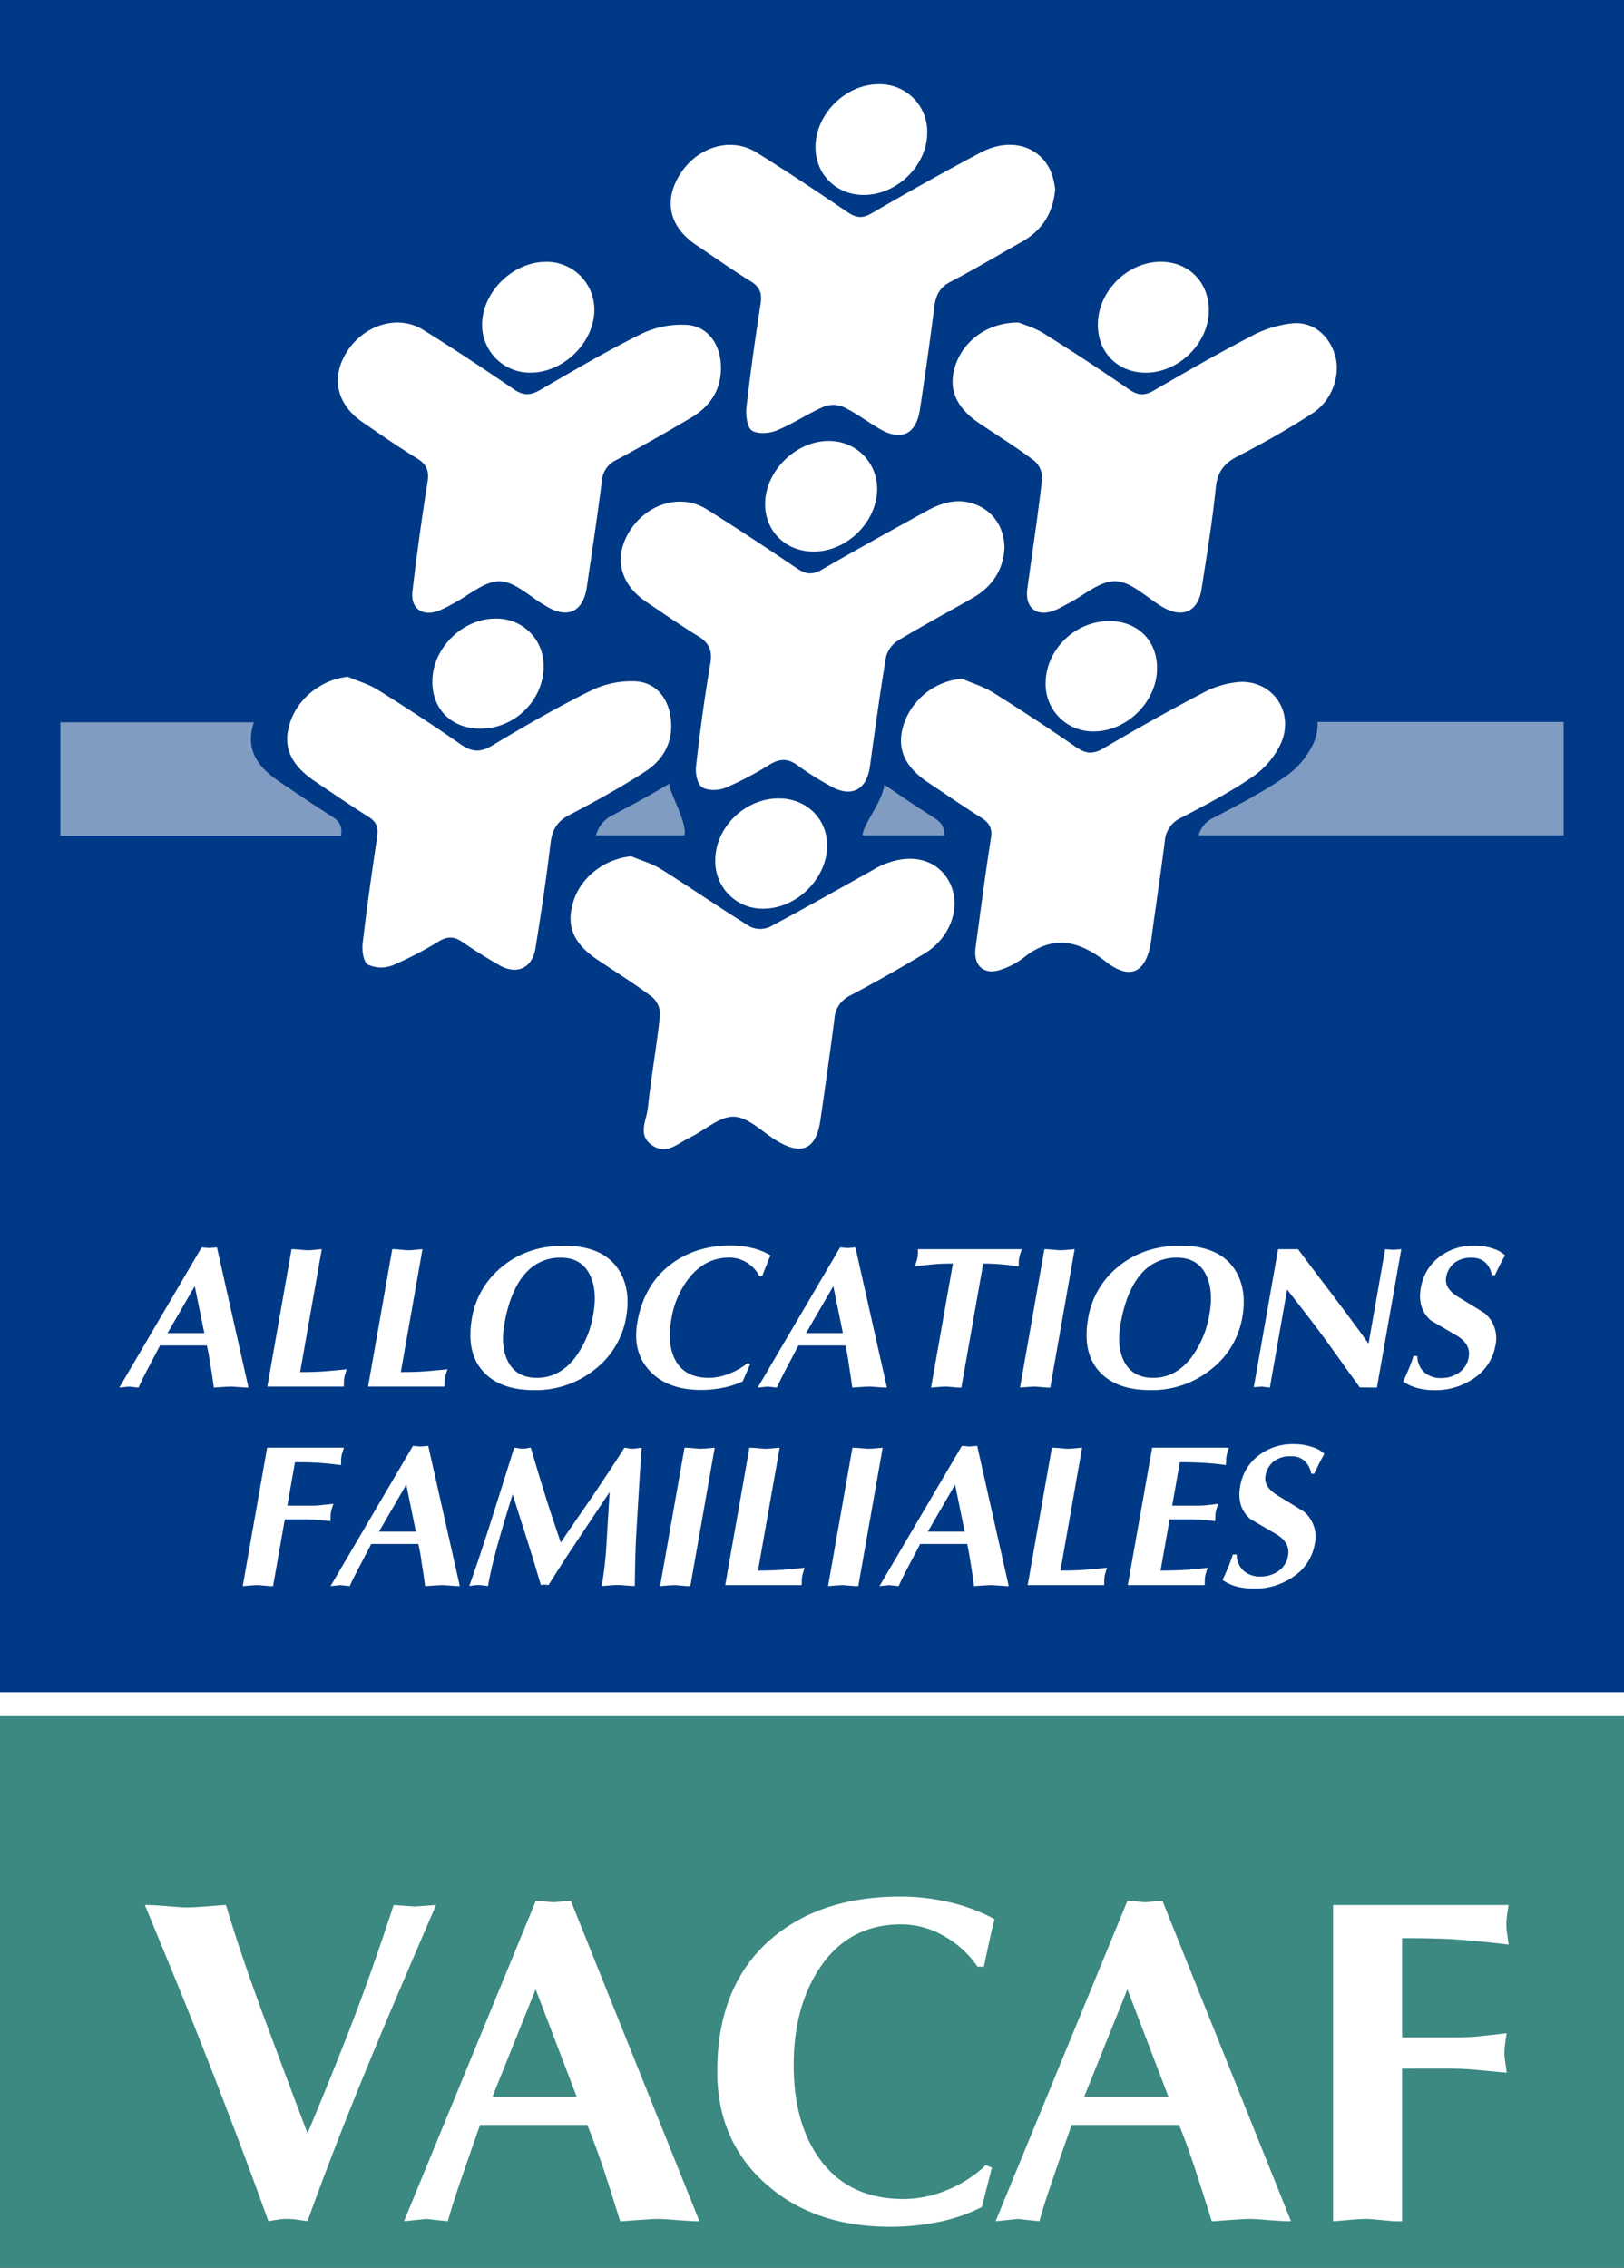 <svg xmlns="http://www.w3.org/2000/svg" viewBox="0 0 507.43 708.29"><rect x="0" y="0" width="507.43" height="708.29" fill="#333333" stroke="none"/><defs><style>.cls-1{fill:#3b8981;}.cls-2{fill:#003985;}.cls-3,.cls-4{fill:#fff;}.cls-4{opacity:0.5;}</style></defs><g id="Calque_2" data-name="Calque 2"><g id="Calque_1-2" data-name="Calque 1"><rect class="cls-1" y="535.77" width="507.43" height="172.52"/><rect class="cls-2" width="507.43" height="528.56"/><path class="cls-3" d="M313.84,171.12c-.3,6.77-3.75,12.13-10,15.7-7.79,4.45-15.72,8.68-23.39,13.33a8.59,8.59,0,0,0-3.64,5.21c-1.89,11.31-3.42,22.68-5,34-1,7.45-5.87,9.9-12.38,6.12a92.66,92.66,0,0,1-10.13-6.36c-3.17-2.44-5.81-2.17-9-.21a98.26,98.26,0,0,1-13.67,7.16c-2.14.87-5.51.95-7.28-.21-1.46-.94-2.12-4.33-1.87-6.48,1.22-10.74,2.64-21.46,4.47-32.11.7-4.1-.38-6.47-3.81-8.57-5.53-3.38-10.85-7.11-16.23-10.73-8.22-5.53-10.21-13.91-5.26-21.94,5.38-8.74,16.07-12,24.1-7,9.58,6,19,12.24,28.38,18.57,2.7,1.82,4.83,2,7.69.3,10.8-6.23,21.73-12.24,32.65-18.27,4.47-2.47,9.18-4,14.34-2.42C309.9,159.11,313.79,164.29,313.84,171.12Z"/><path class="cls-3" d="M108.64,211.38c3.15,1.34,6.53,2.28,9.4,4.07,8.74,5.46,17.39,11.08,25.85,17,3.45,2.4,6.1,2.67,9.83.44,10.13-6.05,20.37-12,30.95-17.2a28.67,28.67,0,0,1,14.19-2.87c5.94.46,9.74,4.93,10.65,11,1.1,7.32-1.9,13.28-7.88,17.14-7.67,5-15.71,9.38-23.8,13.62-3.87,2-5.34,4.76-5.84,9-1.3,10.89-2.92,21.75-4.68,32.58-1,6.29-5.86,8.45-11.36,5.27-3.89-2.25-7.72-4.61-11.41-7.17-2.49-1.73-4.59-1.91-7.28-.33a112,112,0,0,1-14.58,7.58,10,10,0,0,1-7.71-.22c-1.39-.78-1.91-4.34-1.66-6.52,1.3-11.23,2.89-22.42,4.57-33.6.44-2.9-.4-4.59-2.85-6.13-5.64-3.53-11.12-7.31-16.62-11-7.7-5.23-10.1-10.8-7.88-18C92.94,218.08,100.47,212.26,108.64,211.38Z"/><path class="cls-3" d="M318.32,100.74c1.59.67,5,1.63,7.86,3.43q13.53,8.47,26.7,17.52c2.74,1.88,4.81,1.93,7.66.27,10.07-5.84,20.17-11.64,30.51-17a34.67,34.67,0,0,1,13.1-4c6.3-.41,11.12,3.9,12.93,9.78,1.92,6.23-.75,14.34-7,18.37-7.53,4.87-15.37,9.3-23.35,13.41-4.29,2.21-6.35,4.9-6.85,9.84-1.07,10.58-2.82,21.1-4.45,31.62-1.1,7.13-6,9.26-12.28,5.55-4.85-2.86-9.64-7.84-14.57-8s-10,4.53-15.06,7.1c-1.33.68-2.61,1.49-4,2-5.53,2.21-9.33-.76-8.53-6.67,1.56-11.54,3.34-23.05,4.64-34.61a7.29,7.29,0,0,0-2.6-5.55c-5.44-4.09-11.25-7.7-16.91-11.5-7.33-4.9-9.85-10.62-7.77-17.63C300.76,106.6,308.47,100.65,318.32,100.74Z"/><path class="cls-3" d="M197.23,267.45c3.14,1.33,6.53,2.27,9.38,4.05,9.3,5.83,18.33,12.1,27.67,17.87a7.25,7.25,0,0,0,6.11.19c10.74-5.66,21.3-11.68,31.91-17.58.58-.33,1.15-.68,1.74-1,9.36-4.84,18.28-3.17,22.42,4.19s.88,17.58-7.68,22.7c-7.56,4.53-15.23,8.91-23,13a8.66,8.66,0,0,0-5.05,7.3c-1.35,10.56-2.87,21.1-4.38,31.64-1.32,9.18-5.83,11.24-13.79,6.39-4.4-2.68-8.75-7.26-13.25-7.41s-9.08,4.26-13.72,6.48c-3.74,1.78-7.33,5.6-11.89,2.4S202,350,202.41,346.13c1.06-9.75,2.79-19.44,3.83-29.19a7.21,7.21,0,0,0-2.49-5.56c-5.44-4.1-11.24-7.72-16.91-11.51-7.63-5.09-10-10.53-7.76-18.06C181.39,274,188.85,268.28,197.23,267.45Z"/><path class="cls-3" d="M329.7,59.05c-.65,7.73-4.23,13-10.48,16.5C311.84,79.72,304.55,84.08,297,88c-3.42,1.77-4.61,4.25-5.06,7.8q-2.06,16.08-4.51,32.11c-1.19,7.84-5.92,10-12.76,5.94-3.72-2.2-7.21-4.84-11.08-6.71a8.26,8.26,0,0,0-6.16-.14c-5,2.2-9.62,5.33-14.67,7.42-2.31.95-5.86,1.25-7.77.08-1.5-.91-2-4.63-1.78-7,1.22-10.9,2.76-21.77,4.44-32.62.5-3.23-.19-5.23-3.06-7-5.8-3.57-11.37-7.53-17-11.32-8.38-5.61-10.32-13.65-5.25-21.91,5.38-8.77,16-12.06,24.1-7,9.6,6,19,12.25,28.37,18.6,2.68,1.83,4.63,2.07,7.57.35,11.21-6.52,22.52-12.87,34-18.93,9.62-5.09,19.27-1.89,22.39,7A31.63,31.63,0,0,1,329.7,59.05Z"/><path class="cls-3" d="M300.6,212c3.28,1.43,6.79,2.48,9.79,4.36q13.11,8.19,25.84,17c3,2.07,5.29,2.29,8.51.41,10.18-6,20.46-11.79,30.92-17.25A29.05,29.05,0,0,1,387.38,213c10.2-.44,17,9.16,13,18.84a25.88,25.88,0,0,1-8.95,10.74c-7.08,4.89-14.82,8.88-22.48,12.89a8.61,8.61,0,0,0-5,7.3c-1.3,10.23-2.85,20.42-4.22,30.64s-6.35,13.07-14.26,6.91c-8.9-6.95-17-8.28-26-.91a23.37,23.37,0,0,1-6.16,3.24c-5.56,2.22-9.28-.74-8.48-6.7,1.54-11.37,3-22.75,4.78-34.09.5-3.16-.47-4.85-3-6.46-5.64-3.53-11.1-7.34-16.62-11-7.5-5-9.94-10.8-7.64-18.09A21,21,0,0,1,300.6,212Z"/><path class="cls-4" d="M411.68,225.47a14.75,14.75,0,0,1-1.13,6.36,25.94,25.94,0,0,1-8.94,10.74c-7.09,4.89-14.83,8.88-22.49,12.89a8.35,8.35,0,0,0-4.6,5.45H488.58V225.47Z"/><path class="cls-4" d="M103.69,255c-5.63-3.53-11.11-7.31-16.61-11-7.7-5.23-10.11-10.8-7.88-18,0-.14.1-.27.15-.41H18.86v35.44h87.71C107,258.12,106.1,256.46,103.69,255Z"/><path class="cls-3" d="M225.26,114.92c0,7-3.45,12.06-9.25,15.5q-11.58,6.87-23.44,13.26a7.72,7.72,0,0,0-4.51,6.49c-1.39,11.05-3.07,22.06-4.68,33.08-1.14,7.84-5.92,10.14-12.67,6.11l-.42-.26c-4.72-2.71-9.41-7.47-14.17-7.55s-9.72,4.48-14.59,7a40.17,40.17,0,0,1-4.46,2.21c-5.12,1.9-8.83-.69-8.19-6.13q2-17.08,4.7-34.08c.56-3.49-.26-5.52-3.26-7.37-5.81-3.56-11.41-7.45-17-11.29-8.15-5.54-10-14-4.94-22,5.34-8.45,16-11.74,23.78-6.9,9.61,5.94,19,12.2,28.37,18.58,2.89,2,5.09,2,8.09.31,10.5-6.08,21-12.26,31.84-17.63a28.88,28.88,0,0,1,14.2-2.77C221.34,101.93,225.3,107.81,225.26,114.92Z"/><path class="cls-3" d="M254.07,172.28c-8.74-.08-15.17-6.56-15-15.15.16-10.27,9.94-19.65,20.21-19.39a14.89,14.89,0,0,1,14.79,15C274,163.11,264.55,172.38,254.07,172.28Z"/><path class="cls-3" d="M166,116.39a14.94,14.94,0,0,1-15.37-14.93c0-10,9.18-19.34,19.46-19.67a14.91,14.91,0,0,1,15.61,14.67C185.9,106.63,176.4,116.25,166,116.39Z"/><path class="cls-3" d="M377.71,97.13c-.13,10.16-9.42,19.27-19.68,19.28-8.77,0-15.08-6.33-15-15.11.06-10.48,9.45-19.69,19.92-19.54C371.62,81.89,377.83,88.34,377.71,97.13Z"/><path class="cls-3" d="M346.53,194c8.74-.05,14.88,5.85,15,14.43.17,10.36-9.08,19.85-19.48,20a14.76,14.76,0,0,1-15.34-14.89C326.66,203.06,335.81,194,346.53,194Z"/><path class="cls-3" d="M243.35,249.37c8.74,0,15.25,6.49,15.09,15-.18,10.13-9.47,19.31-19.67,19.44a14.76,14.76,0,0,1-15.28-14.95C223.42,258.47,232.7,249.36,243.35,249.37Z"/><path class="cls-3" d="M254.81,46.07c-.06-10.38,9.33-19.77,19.77-19.76a14.79,14.79,0,0,1,15.13,15.11c0,10.14-9.23,19.3-19.54,19.47C261.47,61,254.86,54.66,254.81,46.07Z"/><path class="cls-3" d="M150.09,227.59c-9,0-15.14-6.13-15-14.93.12-10.38,9.63-19.62,20-19.45a14.63,14.63,0,0,1,14.77,14.88C169.91,218.65,160.82,227.61,150.09,227.59Z"/><path class="cls-4" d="M209.19,244.92c0-.06,0-.12,0-.17-5.77,3.45-11.68,6.67-17.63,9.79a9.73,9.73,0,0,0-5.34,6.37h27.59C215,257.45,208.94,247.07,209.19,244.92Z"/><path class="cls-4" d="M291.82,255.39c-5.24-3.28-10.34-6.81-15.48-10.27-.88,5.89-7,12.8-6.78,15.79H295C295.14,258.35,294.13,256.83,291.82,255.39Z"/><path class="cls-3" d="M96.09,693.74l-3.52-.48a19,19,0,0,0-2.52-.21,20.34,20.34,0,0,0-3.68.28c-1,.18-1.85.31-2.52.41q-5.46-15.27-12.38-33.34T58.65,627.64Q54.48,617.28,45.26,595q2.75,0,7.27.38c3,.25,4.83.38,5.4.38,1.83,0,4.25-.13,7.28-.38S70,595,70.61,595q4.45,15,12.09,35.59,6.63,17.87,13.39,35.73,6.48-15.56,9.65-23.63,4.76-11.8,9.07-23.77Q118.56,608.49,123,595l6.63.47,6.62-.47q-7.05,16.27-14.11,32.91t-13.39,32.47Q102,677.33,96.09,693.74Z"/><path class="cls-3" d="M183.5,663.68H150q-4.6,13.08-6.7,19.26t-3.38,10.83l-6.77-.72-6.91.72,41.18-100.08,5.48.44,5.47-.44,40.17,100.08c-1.72,0-4.08-.12-7.05-.36s-4.75-.36-5.33-.36q-2.6,0-7.06.36c-3,.24-4.75.36-5.32.36q-3.18-10.21-4.9-15.41Q186.08,670,183.5,663.68Zm-29.63-8.79h26.32l-12.82-33.56Z"/><path class="cls-3" d="M308.06,676.21l1.87.85-3.17,12.29A53.09,53.09,0,0,1,293.23,694a74.7,74.7,0,0,1-15,1.5q-23.61,0-38.59-13.08Q224.11,668.91,224.11,647q0-26.89,16.85-41.41,15.41-13.23,40.46-13.23a67.26,67.26,0,0,1,15.34,1.8,55.88,55.88,0,0,1,14,5.25q-.74,2.88-1.66,7t-1.66,7.85h-2A31.06,31.06,0,0,0,295,604.71a26.82,26.82,0,0,0-13.4-3.67q-16.69,0-25.77,14.08Q248,627.21,248,645q0,19,8.93,30.4t25.34,11.43A35.6,35.6,0,0,0,296,684,38.71,38.71,0,0,0,308.06,676.21Z"/><path class="cls-3" d="M368.4,663.68H334.84q-4.6,13.08-6.69,19.26c-1.4,4.12-2.52,7.73-3.39,10.83l-6.76-.72-6.92.72,41.19-100.08,5.47.44,5.47-.44,40.18,100.08q-2.59,0-7.06-.36c-3-.24-4.75-.36-5.33-.36q-2.6,0-7.05.36c-3,.24-4.76.36-5.33.36q-3.17-10.21-4.9-15.41Q371,670,368.4,663.68Zm-29.64-8.79h26.32l-12.82-33.56Z"/><path class="cls-3" d="M438.09,646.11v47.66c-1.63,0-3,0-4-.14q-6.19-.58-6.77-.58-2.44,0-6.34.36c-2.59.24-4.08.36-4.46.36V595h54.86c-.19,1.06-.36,2.16-.5,3.31a24.9,24.9,0,0,0-.22,2.88,24.13,24.13,0,0,0,.29,3c.19,1.34.34,2.4.43,3.16q-9.64-1.14-16-1.58t-17.28-.43v31h15.26q5,0,7.56-.22t9.87-1.08c-.2,1.06-.36,2.16-.51,3.31a24.73,24.73,0,0,0-.21,2.88,22.21,22.21,0,0,0,.29,3c.19,1.34.33,2.4.43,3.16l-9.07-.86q-4.62-.43-8.5-.43Z"/><path class="cls-3" d="M64.63,420.23H50q-3,5.72-4.42,8.42t-2.31,4.74l-2.91-.31-3.08.31L63,389.61l2.36.19,2.43-.19,9.85,43.78c-.75,0-1.77-.05-3.06-.16s-2-.15-2.3-.15c-.76,0-1.79.05-3.11.15s-2.11.16-2.36.16q-.6-4.47-1-6.74C65.45,424.22,65.06,422.07,64.63,420.23Zm-12.29-3.85H63.85l-3-14.68Z"/><path class="cls-3" d="M100.54,390.17l-6.76,38.37c2.68,0,5-.06,6.93-.19s4.48-.35,7.65-.69c-.17.46-.32.95-.48,1.45a11.3,11.3,0,0,0-.31,1.26,10.38,10.38,0,0,0-.11,1.32c0,.59,0,1.05-.06,1.39H83.53l7.56-42.91c.72,0,1.63.06,2.75.16s1.75.16,1.92.16c.72,0,1.31,0,1.78-.06C99.37,390.26,100.37,390.17,100.54,390.17Z"/><path class="cls-3" d="M132,390.17l-6.76,38.37c2.68,0,5-.06,6.93-.19s4.48-.35,7.65-.69c-.17.46-.32.95-.48,1.45a11.3,11.3,0,0,0-.31,1.26,10.38,10.38,0,0,0-.11,1.32c0,.59,0,1.05-.06,1.39H115l7.56-42.91c.72,0,1.63.06,2.75.16s1.75.16,1.92.16c.72,0,1.31,0,1.78-.06C130.87,390.26,131.87,390.17,132,390.17Z"/><path class="cls-3" d="M195.64,411.44a26.12,26.12,0,0,1-9.43,16,29.46,29.46,0,0,1-19.4,6.73q-10.65,0-15.93-5.91t-3.42-16.55a26.11,26.11,0,0,1,9.32-16q8-6.61,19.5-6.61,12.22,0,17.06,7.55Q197.2,402.64,195.64,411.44Zm-20.41-18.62a14.2,14.2,0,0,0-11.15,5q-4.65,5.28-6.48,15.66-1.22,6.93,1,11.51,2.59,5.36,9.2,5.35,6.87,0,11.73-6.1a30.85,30.85,0,0,0,5.87-14q1.23-7-.95-11.76Q181.85,392.82,175.23,392.82Z"/><path class="cls-3" d="M233.63,425.71l.76.37-2.34,5.38a26.83,26.83,0,0,1-6.28,2,34.2,34.2,0,0,1-6.67.66q-10.33,0-15.87-5.73-5.76-5.91-4.08-15.47,2.08-11.76,10.57-18.12,7.75-5.79,18.72-5.79a27.34,27.34,0,0,1,6.57.79,20.1,20.1,0,0,1,5.74,2.3c-.36.84-.78,1.86-1.26,3.05s-.93,2.34-1.33,3.44h-.89a10.42,10.42,0,0,0-3.86-4.19,10.24,10.24,0,0,0-5.57-1.61q-7.31,0-12.36,6.16a27.81,27.81,0,0,0-5.71,13.09q-1.47,8.3,1.56,13.3c2,3.33,5.42,5,10.2,5a17.37,17.37,0,0,0,6.24-1.27A21.35,21.35,0,0,0,233.63,425.71Z"/><path class="cls-3" d="M264.15,420.23H249.47q-3,5.72-4.42,8.42t-2.32,4.74l-2.9-.31-3.08.31,25.74-43.78,2.36.19,2.43-.19,9.85,43.78c-.75,0-1.77-.05-3.06-.16s-2.05-.15-2.3-.15c-.76,0-1.79.05-3.11.15s-2.11.16-2.36.16q-.6-4.47-1-6.74C265,424.22,264.58,422.07,264.15,420.23Zm-12.29-3.85h11.51l-3-14.68Z"/><path class="cls-3" d="M307.21,394.65l-6.83,38.74c-.72,0-1.3,0-1.75-.06-1.78-.17-2.75-.25-2.92-.25-.72,0-1.65.05-2.8.15s-1.81.16-2,.16l6.83-38.74c-2.23,0-4.18.07-5.87.22s-3.68.37-6,.66c.18-.59.35-1.1.49-1.54a9.2,9.2,0,0,0,.3-1.17,9.35,9.35,0,0,0,.15-1.54q0-.66,0-1.11h32.45l-.5,1.55a8.46,8.46,0,0,0-.28,1.1,7.84,7.84,0,0,0-.16,1.61c0,.44,0,.81,0,1.1q-4.5-.57-5.43-.63C311,394.73,309.14,394.65,307.21,394.65Z"/><path class="cls-3" d="M318.71,433.39l7.62-43.22c.72,0,1.63.06,2.75.16s1.75.16,1.92.16c.72,0,1.31,0,1.78-.06,1.83-.17,2.83-.26,3-.26l-7.62,43.22c-.71,0-1.3,0-1.75-.06-1.78-.17-2.75-.25-2.92-.25-.71,0-1.64.05-2.8.15S318.88,433.39,318.71,433.39Z"/><path class="cls-3" d="M388.17,411.44a26.13,26.13,0,0,1-9.44,16,29.43,29.43,0,0,1-19.39,6.73q-10.65,0-15.94-5.91T340,411.69a26.07,26.07,0,0,1,9.32-16q8-6.61,19.49-6.61,12.22,0,17.07,7.55Q389.73,402.64,388.17,411.44Zm-20.41-18.62a14.24,14.24,0,0,0-11.16,5q-4.65,5.28-6.47,15.66-1.23,6.93,1,11.51,2.58,5.36,9.2,5.35,6.87,0,11.72-6.1a30.85,30.85,0,0,0,5.88-14q1.23-7-.95-11.76Q374.38,392.82,367.76,392.82Z"/><path class="cls-3" d="M391.75,433.27l7.6-43.1h6.24c2.23,3,4.67,6.26,7.29,9.71q2.22,2.83,7.49,9.89t7.23,9.89l5.2-29.49,2.49.19,2.55-.19-7.62,43.22-5.34-.06q-4.32-5.93-8.55-11.91-4.45-6.17-8.56-11.46l-5.6-7.19-5.4,30.62-2.47-.31Z"/><path class="cls-3" d="M467.09,398.3h-.95a7.05,7.05,0,0,0-2.06-4,6,6,0,0,0-4.21-1.45,8.37,8.37,0,0,0-5.53,1.67,7.27,7.27,0,0,0-2.49,4.49c-.4,2.27.88,4.3,3.84,6.11q8.07,4.91,8.35,5.15a10.32,10.32,0,0,1,3.2,10.07,15.3,15.3,0,0,1-6.41,9.94,21,21,0,0,1-12.72,3.9,20.51,20.51,0,0,1-5.27-.66,13,13,0,0,1-4.4-2.05q1.21-2.62,1.88-4.25c.45-1.08.89-2.31,1.35-3.69h1.19a6.83,6.83,0,0,0,2.14,5.06,7.67,7.67,0,0,0,5.35,1.81,9.43,9.43,0,0,0,5.56-1.7,7.21,7.21,0,0,0,3-4.84q.7-4-3.67-6.67-4.12-2.39-8.17-4.78-4.26-3.72-3.13-10.13a15.19,15.19,0,0,1,5.3-9.31,17.41,17.41,0,0,1,11.58-3.9,17.07,17.07,0,0,1,5.79.95,9,9,0,0,1,3.64,2.07c-.68,1.22-1.22,2.23-1.61,3C467.93,396.52,467.43,397.59,467.09,398.3Z"/><path class="cls-3" d="M89,474.54l-3.68,20.85c-.71,0-1.3,0-1.75-.06-1.78-.17-2.75-.25-2.92-.25-.71,0-1.65.05-2.8.15s-1.81.16-2,.16l7.62-43.22h24c-.16.47-.32.95-.47,1.45a13,13,0,0,0-.32,1.26,10.76,10.76,0,0,0-.11,1.33c0,.59,0,1.05,0,1.38q-4.14-.49-6.87-.69t-7.53-.19l-2.39,13.55h6.68c1.47,0,2.58,0,3.32-.1s2.22-.22,4.4-.47c-.16.46-.32.94-.47,1.45a11.66,11.66,0,0,0-.32,1.26,10.38,10.38,0,0,0-.11,1.32c0,.59,0,1-.05,1.39l-3.9-.38c-1.33-.13-2.55-.19-3.69-.19Z"/><path class="cls-3" d="M130.71,482.23H116q-3,5.72-4.41,8.42t-2.32,4.74l-2.91-.31-3.08.31,25.74-43.78,2.36.19,2.43-.19,9.86,43.78c-.76,0-1.78-.05-3.06-.16s-2-.15-2.3-.15q-1.14,0-3.12.15c-1.32.11-2.11.16-2.36.16-.4-3-.71-5.23-1-6.74C131.54,486.22,131.14,484.07,130.71,482.23Zm-12.29-3.85h11.52l-3-14.68Z"/><path class="cls-3" d="M175.21,481.77q3.56-5.24,6.35-9.26,3.48-5,6.72-9.89,4.64-6.93,6.83-10.46l1.5.23a6.85,6.85,0,0,0,1.08.1,9.8,9.8,0,0,0,1.35-.13l1.42-.2q-.53,8-1,15.94-.75,12.47-.81,14.24-.22,5.85-.29,13c-.63,0-1.56-.05-2.8-.15s-2-.15-2.37-.15c-.72,0-1.68.05-2.89.15s-2,.15-2.27.15a123.17,123.17,0,0,0,1.53-14q.46-8,.94-15.34-3.26,4.86-6.46,9.68t-6.39,9.6q-2.16,3.29-6.26,9.77a11.75,11.75,0,0,0-1.49-.13,5.06,5.06,0,0,0-.9.13q-1.35-4.54-2.7-9-1.73-5.55-3-9.51-1.59-4.92-3.12-9.83-2.21,7.11-3.16,10.39-1.55,5.24-2.7,9.77c-.76,3-1.38,5.86-1.84,8.5l-1.7-.22a9.72,9.72,0,0,0-1.21-.09,11.78,11.78,0,0,0-1.59.09l-1.36.21q2.22-6.18,4.55-13.3,1.33-4,4.56-14.23t4.94-15.69l1.47.23a6.32,6.32,0,0,0,1,.1,8.23,8.23,0,0,0,1.57-.13c.46-.09.83-.16,1.14-.2q1,3.46,2.93,9.83,1.51,4.9,3.1,9.89C173,475.2,174.1,478.49,175.21,481.77Z"/><path class="cls-3" d="M206.26,495.39l7.62-43.22c.71,0,1.62.06,2.74.16s1.76.16,1.93.16q1.06,0,1.77-.06c1.84-.17,2.84-.26,3-.26l-7.62,43.22c-.72,0-1.3,0-1.76-.06-1.77-.17-2.75-.25-2.91-.25-.72,0-1.65.05-2.8.15S206.42,495.39,206.26,495.39Z"/><path class="cls-3" d="M243.61,452.17l-6.76,38.37q4,0,6.93-.19t7.65-.69c-.17.46-.33.95-.48,1.45a11.3,11.3,0,0,0-.31,1.26,8.79,8.79,0,0,0-.11,1.32c0,.59,0,1.05-.06,1.39H226.6l7.56-42.91c.72,0,1.63.06,2.75.16s1.75.16,1.92.16c.71,0,1.31,0,1.78-.06C242.44,452.26,243.44,452.17,243.61,452.17Z"/><path class="cls-3" d="M258.73,495.39l7.62-43.22c.72,0,1.63.06,2.75.16s1.76.16,1.92.16c.72,0,1.31,0,1.78-.06,1.83-.17,2.84-.26,3-.26l-7.62,43.22c-.71,0-1.29,0-1.75-.06-1.78-.17-2.75-.25-2.92-.25q-1.06,0-2.79.15C259.56,495.34,258.9,495.39,258.73,495.39Z"/><path class="cls-3" d="M302.19,482.23H287.52q-3,5.72-4.42,8.42t-2.32,4.74l-2.9-.31-3.08.31,25.74-43.78,2.36.19,2.43-.19,9.85,43.78c-.75,0-1.77-.05-3.06-.16s-2.05-.15-2.3-.15q-1.14,0-3.12.15c-1.32.11-2.1.16-2.35.16q-.6-4.47-1-6.74C303,486.22,302.62,484.07,302.19,482.23Zm-12.28-3.85h11.51l-3-14.68Z"/><path class="cls-3" d="M338.11,452.17l-6.76,38.37q4,0,6.93-.19t7.65-.69c-.17.46-.33.95-.48,1.45a9.44,9.44,0,0,0-.31,1.26,8.79,8.79,0,0,0-.11,1.32c0,.59,0,1.05-.06,1.39H321.1l7.56-42.91c.71,0,1.63.06,2.74.16s1.76.16,1.93.16c.71,0,1.31,0,1.78-.06C336.94,452.26,337.94,452.17,338.11,452.17Z"/><path class="cls-3" d="M360,452.17h24c-.17.47-.33.95-.48,1.45a10.25,10.25,0,0,0-.31,1.26,9.08,9.08,0,0,0-.11,1.33q0,.89-.06,1.38c-2.09-.29-4.26-.51-6.53-.66s-4.88-.22-7.87-.22l-2.38,13.55h6.55c1.64,0,2.91,0,3.83-.1s2.25-.22,4-.47c-.17.46-.33.94-.48,1.45a11.66,11.66,0,0,0-.32,1.26,10.81,10.81,0,0,0-.1,1.32c0,.59,0,1-.06,1.39-1-.13-2.21-.25-3.68-.38s-2.79-.19-4-.19h-6.55l-2.82,16q4.47,0,7.95-.22t6.76-.66c-.17.46-.33.95-.48,1.45a9.44,9.44,0,0,0-.31,1.26,8.79,8.79,0,0,0-.11,1.32c0,.59,0,1.05-.06,1.39h-24Z"/><path class="cls-3" d="M410.64,460.3h-.95a7.05,7.05,0,0,0-2.06-4,5.93,5.93,0,0,0-4.21-1.45,8.37,8.37,0,0,0-5.53,1.67A7.27,7.27,0,0,0,395.4,461c-.4,2.27.88,4.3,3.84,6.11q8.07,4.91,8.35,5.15a10.32,10.32,0,0,1,3.2,10.07,15.3,15.3,0,0,1-6.41,9.94,21,21,0,0,1-12.72,3.9,20.51,20.51,0,0,1-5.27-.66,13,13,0,0,1-4.4-2.05q1.22-2.62,1.88-4.25c.45-1.08.89-2.31,1.35-3.69h1.19a6.83,6.83,0,0,0,2.14,5.06,7.67,7.67,0,0,0,5.35,1.81,9.43,9.43,0,0,0,5.56-1.7,7.21,7.21,0,0,0,3-4.84c.48-2.69-.75-4.91-3.67-6.67q-4.12-2.39-8.17-4.78-4.26-3.72-3.13-10.13a15.19,15.19,0,0,1,5.3-9.31,17.41,17.41,0,0,1,11.58-3.9,17.07,17.07,0,0,1,5.79.95,9,9,0,0,1,3.64,2.07c-.68,1.22-1.22,2.23-1.61,3C411.48,458.52,411,459.59,410.64,460.3Z"/><rect class="cls-3" y="528.56" width="507.43" height="7.21"/></g></g></svg>